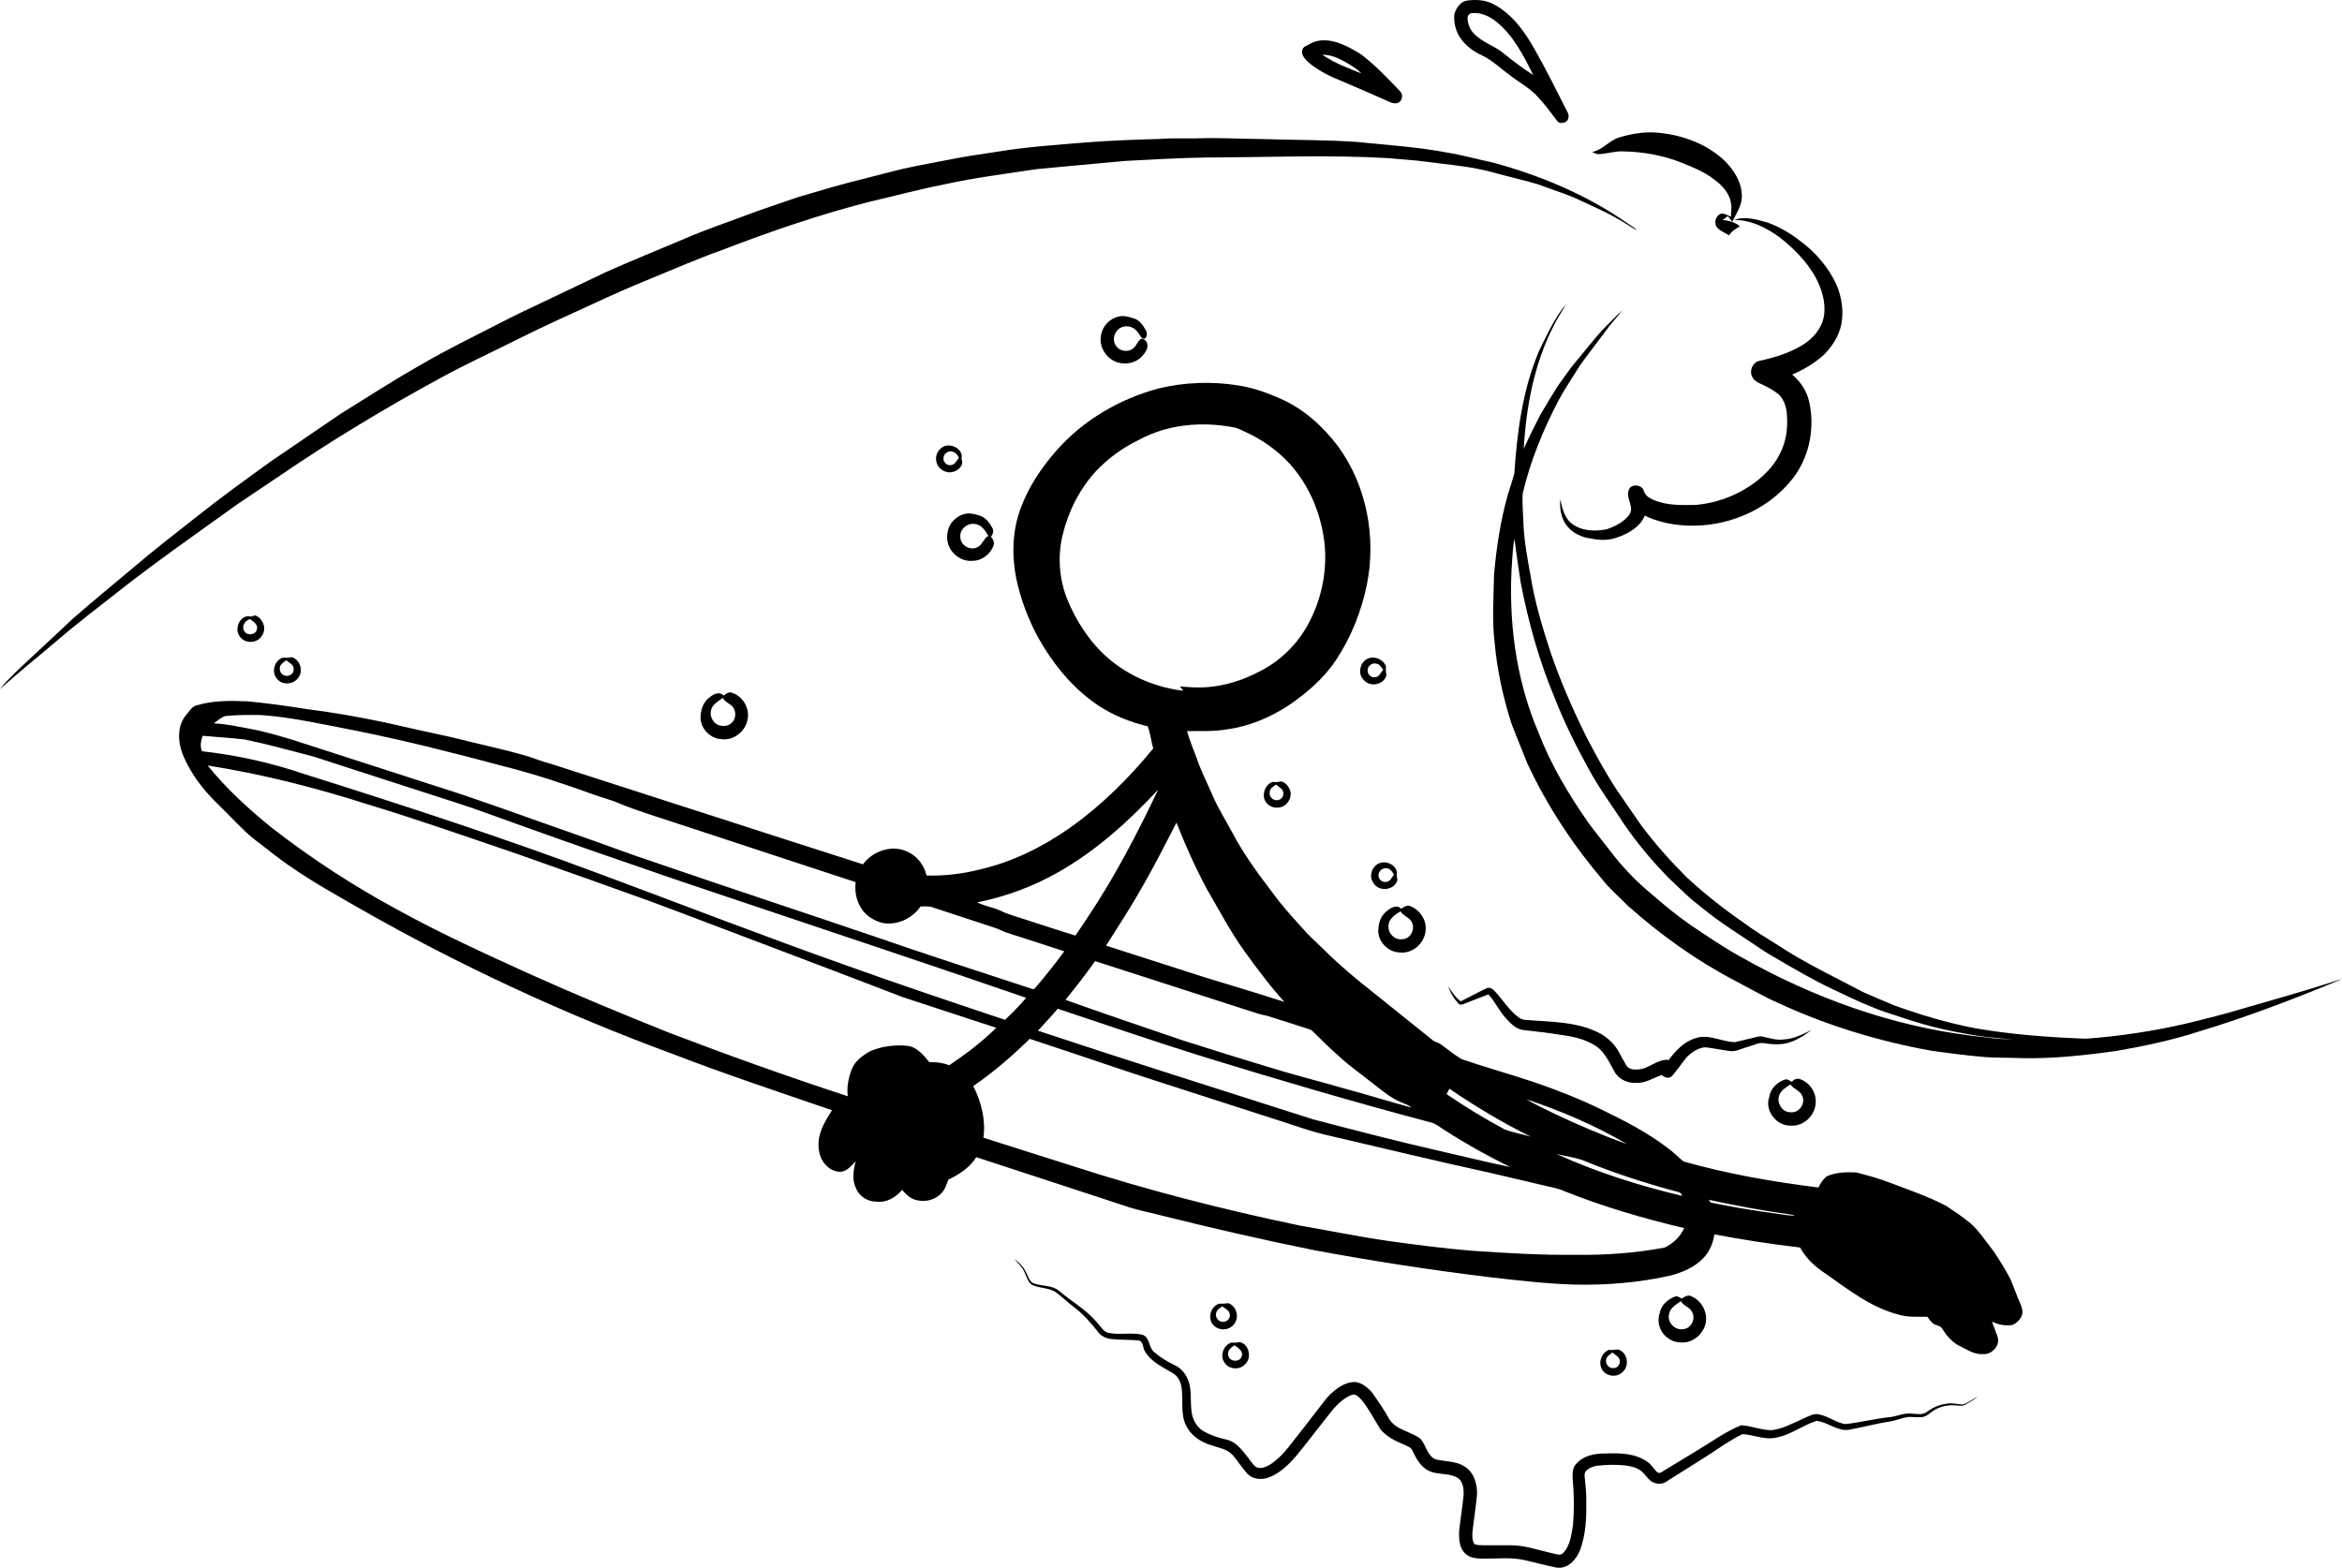 <svg xmlns="http://www.w3.org/2000/svg" id="Layer_1" data-name="Layer 1" viewBox="0 0 1929.11 1291.5"><path d="m1207.4.67c8.07-1.38,16.84-.82,24.05,3.42,14.35,7.95,24.26,21.79,32.21,35.77,9.8,17.14,18.52,34.87,27.45,52.47,1.67,2.66,1.23,6.89-1.81,8.33-2.13.74-5.07,1.3-6.52-.89-5.46-7.15-10.76-14.47-17.02-20.96-6.43-6.8-14.87-11.1-22.1-16.91-7.6-5.4-14.28-12.18-22.79-16.19-7.82-3.57-15.04-9.08-19.36-16.63-2.86-5.31-4.2-11.54-3.52-17.55,1.4-4.7,4.46-9.4,9.41-10.86Zm1.41,13.84c-.03,6.02,2.94,11.89,7.77,15.48,6.82,5.89,15.78,8.47,22.52,14.46,7.67,6.07,15.39,12.15,23.76,17.26-7.89-15.88-16.2-32.33-30.23-43.74-5.7-4.55-12.91-8.03-20.37-7.13-1.93.17-3.28,1.82-3.45,3.67Z"></path><path d="m1083.49,34.14c13.4-3.55,26.37,3.73,37.42,10.52,10.61,7.92,19.82,17.49,28.98,27,1.61,1.71,3.44,3.28,4.62,5.35,1.14,2.96-.26,7.01-3.46,7.92-3.79.81-7.14-1.33-10.47-2.76-12.31-5.46-24.67-10.82-37.08-16.07-8.29-3.18-16.18-7.46-23.3-12.76-3.05-2.42-6.2-5.12-7.52-8.9-.5-2.21.07-5,2.24-6.11,2.76-1.58,5.58-3.11,8.57-4.19Zm5.7,10.94c9.86,6.81,21.17,11.07,32.24,15.44-3.71-3.9-8.47-6.57-13.05-9.3-5.86-3.38-12.3-6.21-19.19-6.14Z"></path><path d="m1333.75,113.22c10.43-3.17,21.41-4.98,32.32-3.85,20.28,1.87,40.56,9.44,55.3,23.84,7.08,7.41,13.07,16.73,13.35,27.29.67,8.22-4.52,15.09-7.82,22.17-1.27-1.52-2.48-3.06-3.69-4.61-1.42,1.11-2.86,2.17-4.31,3.21,5.15.33,10.21,1.82,14.28,5.1-3.3,2.09-6.86,4.03-8.91,7.5-3.17-2.04-6.88-3.35-9.53-6.06-3.07-3.18-2.11-8.82,1.5-11.15,3.17-2.28,6.35,1.17,9.6,1.62-.16-3.28.73-6.55.11-9.83-.76-8.55-6.94-15.39-13.56-20.27-8.41-6.73-18.56-10.62-28.43-14.61-14.94-5.76-30.93-8.56-46.9-8.85-6.79-.34-13.33,1.95-20.06,2.27-1.98.04-3.79-.78-5.41-1.8,8.47-1.7,13.98-9.49,22.16-11.97Z"></path><path d="m985.1,114c18-.74,35.99.42,53.99.52,26.03.9,52.1.61,78.09,2.35,24.92,2.58,50,4.11,74.65,8.77,12.53,2.02,24.75,5.51,37.17,8.09,39.78,10.67,78.4,26.9,112.2,50.65,2.4,1.74,5.11,3.12,7.2,5.29-3.25-1.47-6.14-3.56-9.17-5.38-11.69-7.51-24.44-13.11-37.01-18.93-9.49-4.69-19.68-7.68-29.55-11.42-9.51-3.77-19.6-5.67-29.42-8.39-8.67-2.01-17.12-4.89-25.9-6.43-13.91-2.79-28.07-3.95-42.11-5.84-10.5-1.51-21.11-1.91-31.65-3.01-49.8-2.9-99.68-.66-149.52-.53-22.32.3-44.6,1.67-66.88,2.8-24.36,2.29-48.74,4.37-73.09,6.76-25.65,3.88-51.44,7.1-76.79,12.69-20.61,4.07-40.91,9.54-61.37,14.3-41.26,10.56-81.58,24.43-121.3,39.72-20.07,7.16-39.59,15.69-59.29,23.77-15.71,6.39-31.23,13.24-46.6,20.41-20.51,9.41-41.11,18.62-61.27,28.76-21.75,10.89-43.89,21.02-65.22,32.74-45.39,24.7-89.72,51.43-132.39,80.61-11.36,7.63-22.72,15.29-34.09,22.92-33.88,24.36-68.17,48.19-100.89,74.1-15.62,12.37-31.57,24.33-46.64,37.37-16.04,13.7-32.6,26.82-48.25,40.96,7.08-8.9,15.68-16.51,23.92-24.33,11.69-10.96,23.56-21.74,35.11-32.84,16.93-14.78,34.29-29.06,51.51-43.5,16.06-13.71,32.74-26.67,49.37-39.68,21.02-16.82,42.86-32.58,64.7-48.3,19.13-12.82,37.99-26.04,57.12-38.86,21.64-13.46,43.06-27.27,65.24-39.82,21.09-12.33,43.05-23.02,64.77-34.15,11.64-6.19,23.69-11.56,35.54-17.33,17.42-8.27,34.79-16.66,52.24-24.89,21.36-9.5,43.04-18.29,64.58-27.38,17.06-7.45,34.75-13.28,52.14-19.87,13.47-5.04,27.17-9.45,40.74-14.21,18.15-5.39,36.3-10.79,54.71-15.27,14.46-3.56,28.78-7.76,43.42-10.58,9.25-1.71,18.48-3.54,27.72-5.32,13.67-2.82,27.54-4.51,41.31-6.75,23.06-3.75,46.39-5.22,69.64-7.19,20.39-1.61,40.83-2.38,61.28-2.9,9.99-.9,20.03-.31,30.04-.48Z"></path><path d="m1428.46,181.22c9.08-3.43,18.73-.23,27.64,2.15,9.47,3.49,18.32,8.62,26.29,14.81,12.75,9.3,23.44,21.64,30.17,35.96,4.49,10.35,6.26,22.05,4.11,33.18-1.95,9.47-7.35,17.88-14.05,24.7-7.7,7.07-16.83,12.48-26.42,16.56,6.8,5.6,11.91,13.28,13.91,21.91,4.78,20.63.9,43.33-11.27,60.77-23.9,33.38-69.11,48.53-108.66,39.02-5.26-1.41-10.53-2.94-15.33-5.54-4.05,9.63-13.87,15.1-23.36,18.2-6.55,2.35-13.68,2.2-20.42.83-7.82-.89-15.65-4.39-20.54-10.73-4.68-6.12-6.01-14.2-5.28-21.71,1.47,7.15,3.23,14.94,9.16,19.82,8.03,6.4,19.27,6.83,28.96,4.87,7.12-2.38,14.41-6.04,18.91-12.27,3.99-6.41-3.25-13.22-.73-19.9,1.58-5.74,11.26-4.84,12.51.72,1.36,4.36,5.79,6.52,9.77,8,10.59,3.98,22.07,3.58,33.2,3.38,18.96-1.75,37.44-9.17,52.12-21.35,6.69-5.74,12.85-12.38,16.72-20.38,5.18-9.69,6.92-20.94,6.05-31.82-.26-6.19-2.04-12.76-6.52-17.24-4.5-3.75-9.73-6.52-15.04-8.91-2.83-1.29-5.82-2.91-7.09-5.91-2.54-4.77.24-11.55,5.51-12.94,12.72-2.79,25.51-6.56,36.61-13.57,8.44-5.3,15.45-13.68,17.04-23.74,1.68-11.1-1.91-22.2-7.09-31.91-7.47-13.31-18.49-24.22-30.52-33.45-10.69-7.49-23-13.66-36.36-13.51Z"></path><path d="m1268.02,288.48c6.43-13.2,12.66-26.69,22.02-38.14-3.17,6.07-7.23,11.66-10.19,17.85-16.09,31.35-22.79,66.66-24.72,101.6,4.23-9.62,8.97-19.01,13.79-28.35,4.6-7.74,9.2-15.49,13.99-23.12,5.38-7.27,10.29-14.91,16.26-21.73,6.67-8,13.15-16.16,20.01-24,5.66-5.69,11.21-11.5,17.09-16.96-3.98,5.65-9.08,10.4-12.96,16.13-7.21,9.76-14.75,19.28-21.8,29.16-5.86,9.5-12.21,18.72-17.52,28.54-12.85,24.42-23.38,50.18-29.75,77.07-.58,8.74.49,17.49.7,26.23.62,13.81,3.25,27.39,5.69,40.96,3.4,21.64,9.73,42.69,16.53,63.47,8.01,23.69,18.1,46.62,29.14,69.04,8.01,15.4,16.32,30.69,25.9,45.18,6.5,9.48,13.08,18.9,19.59,28.38,11.45,15.35,24.24,29.67,37.8,43.19,14.86,13.65,30.71,26.2,47.34,37.63,8.48,6.36,17.63,11.74,26.58,17.42,22.72,15.08,47.42,26.71,71.48,39.43,8.37,3.76,16.89,7.2,25.35,10.78,21.48,7.83,43.48,14.32,65.94,18.71,30.3,5.35,61.06,7.56,91.78,8.75,27.81-2.03,55.49-6.18,82.66-12.48,16.41-3.98,32.8-8.09,48.97-13,23.63-6.98,47.43-13.38,70.84-21.06,2.84-.9,5.65-1.92,8.58-2.57-38.36,15.97-77.24,30.9-117.04,42.93-22.51,7.31-45.72,12.23-69,16.3-25.51,3.49-51.19,6.4-76.98,5.9-11.62-.54-23.29-.05-34.87-1.24-13.44-1.25-26.82-2.96-40.17-4.86-43.39-7.76-85.91-20.71-125.95-39.19-12.47-5.51-24.25-12.39-36.31-18.71-31.9-16.68-61.34-37.83-88.15-61.78-6.23-6.44-13.13-12.21-18.87-19.11-25.43-29.77-47.38-62.68-63.82-98.26-4.37-10.64-8.55-21.37-12.79-32.07-7-21.79-12.02-44.3-14.02-67.12-2.28-18.56-.8-37.25-.51-55.87,2.01-22.29,5.27-44.57,11.43-66.13,1.67-5.81,3.78-11.5,5.3-17.35,2.31-34.5,6.89-69.53,20.66-101.55Zm-22.47,172.92c-3.44,48.08,2.63,97.43,21.66,141.96,10.24,26.65,25.02,51.34,41.34,74.69,5.5,7.45,11.34,14.64,17,21.98,10.5,13.98,22.71,26.69,36.27,37.73,9.89,8.5,19.92,16.87,30.69,24.27,13.62,9.16,27.2,18.44,41.61,26.36,58.8,33.29,123.64,56.81,190.9,64.95,10.99,1.09,21.99,3.18,33.07,2.67-7.23.07-14.38-1.16-21.57-1.67-23.32-3.19-46.48-8.07-68.76-15.74-8.81-3.02-17.82-5.5-26.35-9.29-10.64-4.04-20.74-9.32-31.07-14.05-16.75-7.8-32.63-17.23-48.57-26.51-7.62-4.17-14.63-9.32-21.9-14.05-9.13-6.2-18.52-12.04-27.36-18.66-6.67-4.94-13.06-10.23-19.53-15.4-6.34-5.66-12.38-11.66-18.58-17.46-13.24-13.56-25.53-28.09-36.26-43.71-10.02-15.37-21.01-30.13-29.71-46.31-10.4-18.85-20.01-38.18-27.85-58.25-12.79-30.45-21.67-62.42-27.94-94.8-1.74-12.07-3.8-24.1-5.08-36.23-1.41,5.72-1.41,11.68-2.01,17.52Z"></path><path d="m921.34,260.77c4.32-1.1,8.76.35,12.88,1.61,4.54,1.43,7.25,5.65,9.52,9.54,1.26,2.14,1.34,5.43-.77,7.06-2.79.66-3.61-2.66-5.11-4.28-2.39-4.2-7.53-6.9-12.32-5.58-6.84,1.31-10.59,10.49-6.08,16.02,3.31,4.87,11.26,5.31,15.06.8,2.05-2.16,2.84-5.52,5.67-6.89,2.78.08,5.08,2.72,4.92,5.49.27,3.21-1.85,5.9-3.73,8.26-4.17,4.99-10.96,7.34-17.35,6.46-10.7-.99-19.28-12.13-17.13-22.76.91-7.62,7.06-13.98,14.44-15.73Z"></path><path d="m954.33,319.99c21.44-5.14,43.91-5.94,65.68-2.48,12.14,1.91,23.83,6.06,35.01,11.07,18.9,8.34,34.62,22.61,47.02,38.94,23.84,32.52,31.79,75.46,23.74,114.72-4.56,21.6-12.77,42.52-24.96,60.96-7.91,12.14-18.49,22.28-29.92,31.07-17.72,13.88-38.82,23.79-61.25,26.73-10.54,1.78-21.23,1.1-31.86,1.29,2.17,8.19,5.7,15.94,8.51,23.92,3.43,9.86,8.23,19.16,12.37,28.73,4.55,10.94,11.07,20.9,16.6,31.35,9.09,17.26,20.66,33.04,32.47,48.52,7.19,10.01,15.42,19.2,23.69,28.32,5.97,7.01,12.87,13.13,19.45,19.56,12.58,12.51,26.23,23.91,40.18,34.86,16.25,13.06,32.53,26.1,48.79,39.16,1.87,1.71,4.49,2.05,6.6,3.38,5.91,4.12,11.39,8.93,17.66,12.5,20.01,6.89,40.44,12.45,60.48,19.24,18.92,6.46,37.52,13.88,55.48,22.68,18.84,9.17,37.65,18.85,54.27,31.72,4.42,3.17,8.13,7.21,12.37,10.6,36.34,10.28,73.67,16.78,111.12,21.44,1.68-3.43,3.76-6.85,6.85-9.17,7.53-3.45,16.06-3.56,24.19-3.25,9.52,2.42,19.03,5.03,28.21,8.59,15.49,5.92,31.29,11.25,46.02,18.96,6.94,4.69,13.99,9.29,20.39,14.71,7.21,6.57,12.49,14.88,18.48,22.5,5.07,7.42,9.82,15.08,13.97,23.05,2.84,6.59,5.14,13.41,8.05,19.98,1.5,3.36,2.72,7.33,1.08,10.89-1.5,3.02-4.11,5.51-7.17,6.91-5.84,1.12-11.82-.19-17.13-2.65,1.47,4.36,3.41,8.56,4.78,12.96,1.98,7.25-5.28,14.47-12.45,13.78-7.39.42-13.5-4.18-19.86-7.16-5.76-3.08-9.95-8.25-13.39-13.66-1.49-2.9-5.23-2.59-7.56-4.42-1.89-1.55-3.32-3.56-4.73-5.5-7.77-.18-15.69.56-23.24-1.69-22.97-5.71-41.82-20.73-60.83-34.04-8.37-5.46-16.01-12.49-20.79-21.37-23.65-2.75-47.2-6.38-70.6-10.77-1.01,6.98-3.74,13.83-8.62,19.02-7.28,7.97-17.6,12.3-27.86,14.95-25.75,5.78-52.21,7.93-78.56,7.37-23.76-.68-47.39-3.53-70.99-6.22-48.08-5.87-95.97-13.26-143.59-22.12-42.51-8.59-84.78-18.31-126.85-28.84-9.78-2.53-19.76-4.38-29.3-7.76-40.72-13.31-81.4-26.78-122.15-40.02-5.42,8.52-14.05,14.24-23.02,18.48-1.65,4.05-2.79,8.56-6.17,11.64-5.51,5.67-14.25,7.19-21.63,4.81-4.23-1.43-7.45-4.68-10.28-7.98-5.15,6.01-12.79,10.75-20.98,9.67-7.09.19-14.05-4.12-16.88-10.63-3.6-7.12-2.33-15.29-.41-22.68-3.32,3.53-6.71,7.9-11.82,8.65-8.07.53-14.98-5.92-17.43-13.2-2.03-6.63-1.79-13.95.69-20.42,2.13-6.12,5.67-11.58,9.06-17.05-44.09-15.08-88.32-29.82-131.82-46.56-89.32-32.92-175.97-73.11-258.59-120.39-18.27-10.55-36.81-20.73-54.14-32.8-11.18-7.33-21.35-16.03-32.05-24.01-9.54-7.73-17.58-17.08-26.43-25.55-9.42-9.05-18.28-18.82-24.9-30.14-5.45-9.25-10.54-19.58-9.81-30.62.17-5.66,2.09-11.36,5.85-15.66,2.55-2.8,4.35-6.68,8.31-7.73,13.73-4.13,28.26-4.05,42.46-3.34,16.05,1.51,32.03,3.73,47.96,6.27,21.92,2.72,43.69,6.63,65.31,11.16,18.18,4.18,36.4,8.19,54.64,12.12,21.32,5.53,42.98,9.77,64.07,16.15,5.55,1.83,10.96,4.1,16.67,5.44,86.04,27.59,171.94,55.6,258.01,83.1,8.46-11.81,26.09-17.06,38.85-9.19,6.99,3.81,11.63,10.81,13.52,18.43,15.02.39,30.09-1.4,44.62-5.2,26.34-6.1,50.93-18.39,73.02-33.8,26.02-18.43,48.92-41.01,69.04-65.68-1.76-6.01-2.31-12.52-4.54-18.27-13.72-3.29-27.08-8.46-39.02-16.05-21.75-13.98-38.58-34.55-51.14-56.93-8.33-15.28-14.51-31.76-18.13-48.78-3.8-19.02-3.21-39.17,3.51-57.48,6.48-17.91,17.32-33.98,29.85-48.2,21.99-24.93,51.92-42.29,83.9-50.89Zm-15.64,42.1c-13.65,6.5-26.15,15.49-36.42,26.6-13.32,14.68-22.42,32.96-27.01,52.19-4.12,17.12-2.88,35.4,3.45,51.83,5.71,14.29,13.64,27.75,23.8,39.34,18.28,20.88,44.8,33.85,72.25,36.98-.99-1.22-2.01-2.37-3-3.55,10.6,1.03,21.4,1.41,31.91-.58,11.14-1.9,21.94-5.67,31.97-10.86,17.14-8.05,31.57-21.64,40.93-38.09,11.82-20.91,17.09-45.59,14.31-69.49-2.89-23.59-12.46-46.61-28.49-64.31-10.52-11.61-23.7-20.66-38-26.98-2.68-1.16-5.25-2.71-8.19-3.09-25.95-5-54.02-2.65-77.51,10.01Zm-753.31,227.82c-3.51,1.28-6.32,3.89-9.33,6.03,9.65.31,19.1,2.51,28.57,4.19,11.85,2.09,23.37,5.5,34.9,8.87,39.84,12.85,79.68,25.71,119.52,38.58,38.77,12.16,76.8,26.51,115.18,39.81,22.26,7.71,44.26,16.15,66.64,23.52,60.13,20.72,120.57,40.52,180.77,61.02,42.7,14.87,85.78,28.61,128.7,42.8,1.68.83,2.59-1.46,3.64-2.33,7.9-9.3,15.51-18.86,22.68-28.73-15.98-5.3-32.04-10.35-48.05-15.55-3.19-1.13-6.14-2.84-9.35-3.87-17.29-5.61-34.54-11.35-51.81-17.01-2.98-.9-6.12-.38-9.16-.52-6.73,9.92-19.15,15.73-31.06,13.68-7.38-1.78-14.39-6.17-18.23-12.85-3.77-6.21-5.06-13.68-4.2-20.84-48.61-16.06-97.27-31.96-145.89-47.98-16.43-5.49-33.07-10.41-49.12-16.98-7.22-3.17-14.94-4.9-22.28-7.73-23.55-8.49-47.34-16.37-71.63-22.52-40.47-10.86-81.12-21.17-122.21-29.46-26.1-4.92-52.07-11.1-78.63-12.98-9.88-.12-19.81-.21-29.65.85Zm-18.45,16.26c-1.42,3.92-2.38,8.98-.51,12.72,29,3.21,57.62,9.66,85.23,19.09,82.26,25.91,164.27,52.7,245.04,82.95,66.35,24.71,132.4,50.26,199.13,73.94,43.81,15.71,87.92,30.59,132.09,45.29,6.01-5.8,11.96-11.73,17.32-18.14-69.21-23.92-138.7-47.01-208.1-70.37-36.94-12.52-74.05-24.56-110.83-37.52-41.74-14.23-83.29-29-124.76-43.99-16.78-6.23-33.92-11.41-50.93-16.98-26.02-8.42-52.05-16.84-78.08-25.25-6.64-2.06-13.15-4.54-19.93-6.13-16.98-4.42-33.93-9.08-51.13-12.61-11.48-1.31-23.02-2-34.54-3Zm4.09,24.46c15.8,19.42,34.34,36.46,53.84,52.08,32.43,25.07,66.87,47.5,102.96,66.93,34.75,19.15,70.89,35.62,106.98,52.07,38.07,17.16,76.65,33.17,115.41,48.69,48.96,18.71,98.31,36.4,148.13,52.7-1.02-7.49.51-15.04,3.18-22.03,2.55-6.95,8.97-11.46,15.13-15.02,9.46-4.17,20.12-5.42,30.37-4.55,8.19.71,13.58,7.67,18.5,13.48,5.55-.15,11.16.55,16.35,2.61,13.72-9.2,26.98-19.28,38.77-30.87-25.54-8.31-51.05-16.75-76.58-25.1-35.95-13.74-71.87-27.58-107.89-41.15-33.72-12.62-67.26-25.66-101.02-38.16-36.53-13.2-73.17-26.12-109.79-39.07-40.69-13.86-81.26-28.09-122.38-40.59-43.15-13.77-87.18-25.03-131.96-32.02Zm700.97,87.73c-20.83,11.92-43.58,20.31-67.1,25.04,5.96,2.9,12.61,4.02,18.72,6.59,7.44,3.82,15.69,5.59,23.54,8.38,12.9,4.09,25.73,8.44,38.69,12.36,3.75-5.43,7.41-10.93,11.02-16.45,21.92-32.93,40.17-68.11,57.13-103.79-24.19,26.05-50.97,50.22-82,67.87Zm69.74,10.81c-9.53,17.04-20.19,33.42-30.67,49.87,26.87,8.48,53.63,17.33,80.49,25.84,22.15,6.81,44.37,13.39,66.43,20.51-11.99-13.14-22.55-27.49-32.99-41.87-11.49-15.98-20.61-33.46-30.51-50.43-9.64-17.9-17.98-36.46-25.41-55.38-8.95,17.24-17.66,34.61-27.34,51.46Zm-39.67,62.62c-7.75,10.94-16.03,21.49-24.46,31.91,31.84,11.39,63.89,22.23,95.9,33.14,23.37,7.38,46.74,14.8,70.22,21.82,20.93,6.57,42.21,11.88,63.28,17.96,18.58,4.98,36.94,10.79,55.52,15.77-2.27-2.17-5.34-2.98-8.12-4.2-9.69-3.93-17.45-11.13-25.71-17.31-8.71-6.96-17.93-13.32-26.04-21-7.54-6.43-14.4-13.57-21.52-20.44-1.07-1.13-2.63-1.49-4.02-1.96-11.16-3.47-22.22-7.26-33.4-10.65-6.36-1.11-12.39-3.46-18.54-5.35-41.04-13.24-82.07-26.46-123.11-39.69Zm-47.09,57.33c75.31,25.04,151.05,48.78,226.62,73,33.94,8.86,67.88,17.75,102.09,25.54,20.11,4.55,40.12,9.58,60.32,13.76-18.24-8.93-36.01-18.81-53.1-29.79-3.98-2.29-7.47-5.63-11.97-6.87-62.76-16.6-125.05-34.91-187.08-54.01-40.4-12.64-80.47-26.3-120.61-39.74-5.15,6.28-10.91,12.02-16.27,18.11Zm-6.75,6.7c-14.49,14.1-29.8,27.45-46.52,38.87,6.61,13.03,10.37,27.95,8.34,42.58,24.61,7.76,49.18,15.62,73.78,23.4,61.09,19.8,123.41,35.68,186.25,48.84,24.41,4.2,48.67,9.27,73.2,12.74,22.87,3.26,45.8,6.16,68.81,8.11,28.96,1.99,57.96,3.7,86.99,3.39,24.22.24,48.51-1.52,72.32-6.04,6.82-3.38,12.75-8.97,15.88-15.99-33.6-7.94-66.84-17.68-98.91-30.52-5.67-2.59-11.92-3.35-17.9-4.92-14.61-3.39-29.2-6.88-43.81-10.27-43.24-9.4-86.23-19.86-129.33-29.89-17.61-3.7-34.41-10.28-51.58-15.53-24.38-7.84-48.74-15.72-73.11-23.57-41.66-13.16-82.9-27.59-124.41-41.2Zm343.36,45.56c15.31,10.5,31.25,20.1,47.58,28.92,7,2.77,14.52,3.97,21.74,6.09-23.28-11.47-45.58-24.83-67-39.48-.77,1.49-1.54,2.98-2.32,4.47Zm65.54,4.19c7.45,4.35,15.3,7.96,23.02,11.8,19.58,9.22,39.47,17.84,59.87,25.08-26.12-15.36-54.15-27.35-82.89-36.88Zm24.91,45.08c33.18,15.02,68.08,26.14,103.5,34.49-.54-3.11-3.78-3.26-6.2-3.94-24.13-6.55-47.97-14.29-71.19-23.58-8.22-3.9-17.38-4.75-26.11-6.97Zm125.73,37.81c.27,1.38,1.29,2.33,2.73,2.46,13.46,2.76,26.99,5.17,40.6,7.14,9.19,1.1,18.3,3.08,27.57,3.53-1.67-.75-3.47-1.05-5.24-1.28-22.03-3.06-43.92-7.14-65.66-11.85Z"></path><path d="m777.4,367.8c6.56-2.97,16.67,2.56,14.51,10.39,2.57,4.7-2.46,9.6-6.88,10.51-6.15,1.86-13.13-2.81-13.85-9.14-.97-4.76,1.9-9.75,6.22-11.76Zm4.12,4.17c-2.07.7-3.96,2.45-4.27,4.7-.85,3.32,2.28,6.98,5.72,6.51,3.45-.02,4.91-3.64,6.83-5.91-.96-3.25-4.69-6.28-8.28-5.3Z"></path><path d="m780.94,436.55c1.56-6.01,6.54-10.77,12.3-12.8,4.73-1.61,9.71-.33,14.27,1.21,4.66,1.66,7.76,5.89,9.97,10.12,1.36,2.42.34,5.14-1.21,7.17,1.81,1.94,2.94,4.52,2.15,7.2-2.65,7.09-9.61,12.57-17.33,12.55-6.24.6-12.47-2.32-16.39-7.13-4.42-4.86-5.53-12.13-3.76-18.32Zm10.1,5.95c.02,6.56,7.6,11.18,13.52,8.54,4.56-1.71,5.48-7.25,9.51-9.65-2.59-4.17-5.62-9.35-11.07-9.73-6.18-1.11-12.7,4.45-11.96,10.84Z"></path><path d="m197,523.57c-4.13-6.23,1.17-17.54,9.18-15.69,1.36.14,2.59-.72,3.89-.97,6.46,2.3,9.78,10.63,5.86,16.48-3.64,7.08-15.19,7.22-18.93.18Zm7.45-13c-3.44,1.71-5.52,6.33-3.06,9.68,2.62,3.78,9.48,2.76,10.29-1.99.96-3.94-3.03-6.26-5.69-8.22-.39.13-1.16.4-1.54.53Z"></path><path d="m232.5,541.93c2.47-.4,5.11.49,7.58-.67,6.9,1.88,10.13,11.21,5.7,16.88-3.69,5.84-13.18,6.66-17.5,1.15-4.94-5.26-2.45-14.83,4.22-17.36Zm-1.74,6.7c-.64,2.51-.25,5.57,2.11,7.08,3.35,2.68,9.3.25,8.98-4.29.49-3.84-3.73-5.29-5.99-7.47-1.9,1.31-3.95,2.6-5.1,4.68Z"></path><path d="m1128.49,541.97c5.3-1.15,11.19,1.79,13.15,6.93-.26,2.52-.12,5,.39,7.49-2.17,7.79-13.58,10.01-18.67,3.8-5.84-5.53-2.76-16.55,5.13-18.22Zm-1.96,10.51c-.16,3.24,3.27,6.22,6.48,5.38,3.27-.43,4.38-4.04,6.36-6.2-1.63-1.81-2.81-4.55-5.51-4.88-3.53-1.16-7.66,1.94-7.33,5.7Z"></path><path d="m596.13,572.98c1.87-1.6,4.17-3.18,6.76-2.31,7.85,2.51,13.48,10.58,13.21,18.84.09,11.21-10.84,21.09-22.04,19.38-9.3-.49-17.37-9.05-17.03-18.4.26-6.12,2.44-12.76,7.81-16.26,3.16-2.67,7.88-4.77,11.29-1.25Zm-8.49,8.11c-2.64,3.26-2.99,8.06-.84,11.66,2.67,5.61,10.91,7.04,15.53,3.04,3.65-2.92,4.25-8.61,1.95-12.53-2.16-3.63-7.04-4.43-8.86-8.35-2.77,1.83-5.52,3.74-7.78,6.18Z"></path><path d="m1053.53,644c4-1.15,7.2,2.98,8.75,6.17,3.11,6.84-2.81,15.53-10.27,15.13-4.55.43-9.06-2.77-10.57-7-1.54-5.48,1.07-12.18,6.71-14.1,1.78-.07,3.61.32,5.38-.2Zm-7.65,8.53c-.8,3.55,2.55,7.02,6.09,6.67,2.89-.02,5.5-2.76,5.14-5.67.15-3.65-3.82-5.06-6.03-7.2-2.13,1.64-5.18,3.1-5.2,6.2Z"></path><path d="m1137.38,710.75c5.97-1.65,14.36,3.08,13.13,9.93-.18,2.04,1.32,4.28-.18,6.1-3.55,7.12-15.14,7.55-19.04.57-4.34-5.79-.85-14.87,6.09-16.6Zm-1.85,10.73c.04,3.18,3.29,5.71,6.39,5.02,3.32-.26,4.46-3.86,6.38-6.02-1.29-1.78-2.39-3.94-4.51-4.82-3.76-1.79-8.77,1.61-8.26,5.82Z"></path><path d="m1141.67,751.11c3.33-2.94,8.59-6.46,12.57-2.5,2.16-1.5,4.89-3.41,7.62-2.07,7.47,2.99,12.97,10.84,12.49,19.01-.21,10.79-10.42,20.38-21.31,19.1-9.4-.17-18-8.66-17.75-18.16.13-5.63,1.82-11.71,6.38-15.38Zm2.1,10.38c-1.3,6.48,4.64,13.25,11.34,12.24,6.42-.16,10.58-7.63,8.1-13.34-1.62-4.68-7.29-5.54-9.64-9.63-4.06,2.62-8.96,5.52-9.8,10.73Z"></path><path d="m1192.99,812.57c2.81,4.57,5.86,9.06,10.21,12.34,7.18-3.49,14.14-7.46,21.4-10.8,2.42-1.23,4.9.6,6.53,2.33,6.88,7.12,11.86,16.13,20.11,21.89,3.07,2.43,7.2,1.83,10.86,2.27,17.02,1.24,34.62,1.47,50.57,8.25,8.99,3.46,16.93,10.03,21.29,18.71,1.98,3.39,3.68,6.95,5.76,10.3,1.77,2.76,5.29,3.4,8.35,3.19,9.66.37,16.74-9.02,26.5-7.87,5.63-7.72,12.68-15.11,22.1-17.92,10.88-3.77,21.56,3.13,32.4,3.26,5.71-1.21,11.34-2.75,17.03-4.07,1.75-.36,3.58-1.13,5.4-.55,5.79,1.15,11.57,3.29,17.57,2.41,8.33-.29,15.78-4.3,23.11-7.83-7.19,5.38-15.04,10.5-24.16,11.59-4.71.46-9.45.18-14.1-.58-4.94-1.15-9.47,1.72-14.11,2.9-5.18,1.33-10.24,4.46-15.74,3.37-6.39-.94-12.73-2.21-19.14-2.98-6.1.28-11.32,3.9-15.51,8.07-4.26,5.09-7.87,10.7-12.25,15.68-2.39,2.48-6.16,1.06-8.37-.92-6.82,2.2-13.22,6.86-20.73,6.43-6.7.55-13.64-2.45-17.52-7.98-4.59-7.84-8.08-16.91-15.86-22.23-8.74-5.81-19.25-8.06-29.51-9.36-10.3-1.81-20.71-2.7-31.07-4.02-5.89-1.05-10.17-5.73-14.02-9.94-5.28-6.01-8.73-13.38-14.07-19.34-6.85,2.5-13.57,5.33-20.38,7.93-1.23.32-3,1.12-3.98-.06-3.92-4.1-7.01-9.04-8.67-14.47Z"></path><path d="m1475.77,891.2c1.83-1.83,4.35-3.16,7-2.19,7.92,2.74,13.45,11.11,12.81,19.5-.38,10.38-10.02,19.63-20.54,18.78-11.69.39-21.76-12.29-17.7-23.57.95-6.86,6.44-12.16,12.8-14.33,2.06-.73,3.94.82,5.63,1.81Zm-10.39,11.58c-1.97,6.26,2.93,13.83,9.73,13.51,6.78.71,12.25-7.11,9.47-13.26-1.65-4.7-7.25-5.66-9.78-9.66-3.69,2.4-8.09,4.93-9.42,9.41Z"></path><path d="m835.32,1037.27c3.96,2.6,7.49,5.95,9.51,10.32,1.94,3.06,2.58,7.26,5.81,9.32,6.92,2.95,15.45,1.45,21.58,6.4,10.25,8.79,22.37,15.44,31.14,25.9,2.97,2.92,4.9,7.31,9.11,8.68,9.35,2.13,19.14-.44,28.47,1.65,6.41,2.09,5.05,10.51,9.75,14.33,5.17,4.39,10.97,8,17.12,10.87,4.4,2.06,7.82,5.79,9.92,10.13,4.18,7.93,2.66,17.16,3.55,25.75.29,7,3.49,14.26,9.53,18.12,6.12,3.57,12.92,5.79,19.83,7.29,7.54,1.77,12.26,8.36,16.85,14.06,2.4,2.89,4.19,6.45,7.39,8.6,3.76,1.64,7.96-.2,11.27-2.13,5.75-3.75,10.68-8.66,14.89-14.06,8.49-10.55,16.69-21.33,25-32.03,3.79-4.83,7.24-10.04,12.08-13.93,4.99-4.29,11.04-8.07,17.84-8.05,6.08.49,11.02,4.89,14.75,9.39,4.68,6.72,9.34,13.49,13.32,20.66,5.49,9.7,18.03,10.42,26.14,16.88,4.52,5.23,5.35,13.77,12.31,16.79,7.73,1.94,16.24,1.26,23.32,5.53,8.53,4.84,11.45,15.52,10.72,24.75-.95,9.34-2.37,18.64-3.5,27.96-.35,3.84-.81,8.27,1.55,11.6,2.36.94,4.96.93,7.47.97,7.34-.03,14.68-.02,22.02-.03,11.72-.12,22.84,4.01,34.15,6.51,3.08.55,7.07,2.64,9.59-.29,5.63-6.26,6.63-15.07,7.9-23.06,1.01-12.5.91-25.1-.29-37.58-.22-4.37-.34-9.4,3-12.72,5.88-6.69,15.16-8.56,23.68-8.43,11.89-.53,25.01-.28,35.04,6.99,3,2.01,4.82,5.23,7.27,7.81.94,1.16,2.71,1.66,3.97.65,10.01-5.97,19.9-12.15,29.89-18.15,11.84-7.05,23.05-15.4,35.91-20.57,8.38.43,16.44,4,24.9,4.06,9.62-1.06,18.21-6.01,26.92-9.88,3.82-1.6,7.75-4.09,12.08-3.16,7.79,1.31,14.2,6.91,22.02,8.03,12.39-1.42,24.57-4.55,37-5.82,6.02-.78,11.79-3.7,17.98-2.82,3.94.27,8.35,1.26,11.81-1.28,4.62-3.35,9.84-5.94,15.56-6.7,4.86-1.28,9.77.39,14.68.41,4.33-1.5,7.9-4.59,12.1-6.43-3.28,2.44-6.78,4.59-10.32,6.62-2.43,1.47-5.39.6-8.04.62-5.89-.63-11.87.73-17.06,3.51-3.38,1.87-5.99,5.16-9.89,6.01-3.63.5-7.28-.04-10.89-.06-5.17.23-9.93,2.5-14.93,3.56-11.81,1.68-23.33,4.92-35.06,7.03-9.74,1.49-17.51-6.46-26.82-7.33-11.14,3.61-20.75,11.24-32.37,13.63-9.62,2.57-19.04-2.18-28.59-2.71-5.14,2.4-9.91,5.53-14.76,8.47-15.78,10.7-32.1,20.57-48.18,30.8-3.18,2.24-7.5,1.95-10.87.34-3.92-1.96-5.85-6.13-9.11-8.85-3.81-3.21-8.86-4.35-13.69-4.93-7.8-.9-15.74-.61-23.52.26-4.38.89-10.97,3.41-9.81,8.99.56,6.98,1.63,13.94,1.26,20.98.32,13.26-.37,26.83-5.03,39.39-2.76,6.82-7.99,13.6-15.77,14.61h-3.22c-8.84-1.76-17.54-4.18-26.34-6.16-10.87-2.62-22.09-1.28-33.13-1.32-5.39-.06-11.48.06-15.71-3.83-5.35-4.58-5.7-12.23-5.47-18.73.98-9.7,2.6-19.32,3.63-29,.34-5.17-.11-11.46-4.61-14.82-7.85-4.91-18.13-1.91-25.9-7.03-5.59-3.61-8.83-9.66-11.58-15.51-.99-2.68-3.92-3.52-6.23-4.69-7.34-3.14-15-6.6-20.16-12.94-4.99-7.96-9.31-16.41-15.15-23.81-2.32-2.37-5.34-6.25-9.03-4.27-6.26,2.49-11.16,7.43-15.5,12.43-7.83,9.85-15.46,19.86-23.28,29.71-8.17,10.36-17.12,21.46-29.97,25.96-5.62,1.8-12.43,1.03-16.65-3.38-4.46-4.95-7.97-10.67-12.36-15.67-4.51-4.89-11.43-5.65-17.36-7.83-8.32-2.49-16.3-7.52-20.34-15.44-5.72-10.32-2.19-22.57-4.44-33.66-.91-4.08-3.06-7.99-6.71-10.18-8.28-5-17.99-9.23-23.07-17.91-2.06-2.92-1.17-8.57-5.57-9.19-7.47-.64-15.02-.32-22.49-1.14-4.18-.47-8.25-2.46-10.76-5.9-5.91-7.66-12.48-14.91-20.22-20.76-4.75-3.55-8.95-7.75-13.68-11.3-5.88-4.56-13.92-3.48-20.37-6.69-3.45-2.15-4.31-6.47-6-9.88-1.77-4.56-5.45-7.89-8.78-11.29Z"></path><path d="m1385.26,1069.74c2.19-1.32,4.81-3.28,7.47-2,9.25,3.46,14.81,14.59,11.78,24.05-2.38,7.51-9.44,13.67-17.43,14.15-4.55.2-9.39-.52-12.98-3.51-6.68-4.35-9.7-13.34-6.94-20.83,1.09-6.3,6.35-11.01,12.06-13.29,2.12-1.08,4.18.51,6.04,1.43Zm-10.44,12.8c-1.78,6.6,4.57,13.44,11.28,12.44,6.73-.18,10.98-8.45,7.66-14.17-1.91-4.14-7.19-4.89-9.17-8.96-3.9,2.83-8.91,5.44-9.77,10.69Z"></path><path d="m1004.45,1073.97c2.5.21,4.95-.19,7.44-.39,6.43,2.4,9.08,11.1,5.02,16.66-3.63,5.8-12.54,6.52-17.21,1.61-5.51-5.28-2.6-16.02,4.75-17.88Zm-2.68,7.59c-.94,3.13,1.16,6.62,4.38,7.25,3.62,1.09,7.74-2.53,6.81-6.26-.56-3.19-3.89-4.46-6.06-6.38-2.05,1.38-4.52,2.78-5.13,5.39Z"></path><path d="m1014.36,1105.99c2.24.2,4.46.17,6.67-.41,8.16,1.66,10.51,13.82,3.97,18.83-4.58,4.61-13.43,3.5-16.59-2.2-3.77-5.65-.47-14.21,5.95-16.22Zm-2.65,10.44c.7,5.6,9.69,6.24,11.16.76,1.35-4.32-3.06-6.78-5.95-8.89-2.9,1.65-6.19,4.34-5.21,8.13Z"></path><path d="m1325.48,1111.98c3.39.92,7.21-1.7,10.05,1.1,6.09,4.02,5.96,13.87.12,18.02-5.06,4.09-13.83,2.42-16.43-3.72-2.81-5.72.25-13.23,6.26-15.4Zm-2.4,7.67c-1.23,3.63,2.09,7.91,5.98,7.39,3.61.19,6.31-4.1,4.89-7.32-1.05-2.6-3.91-3.69-5.84-5.5-1.89,1.55-4.43,2.86-5.03,5.43Z"></path></svg>